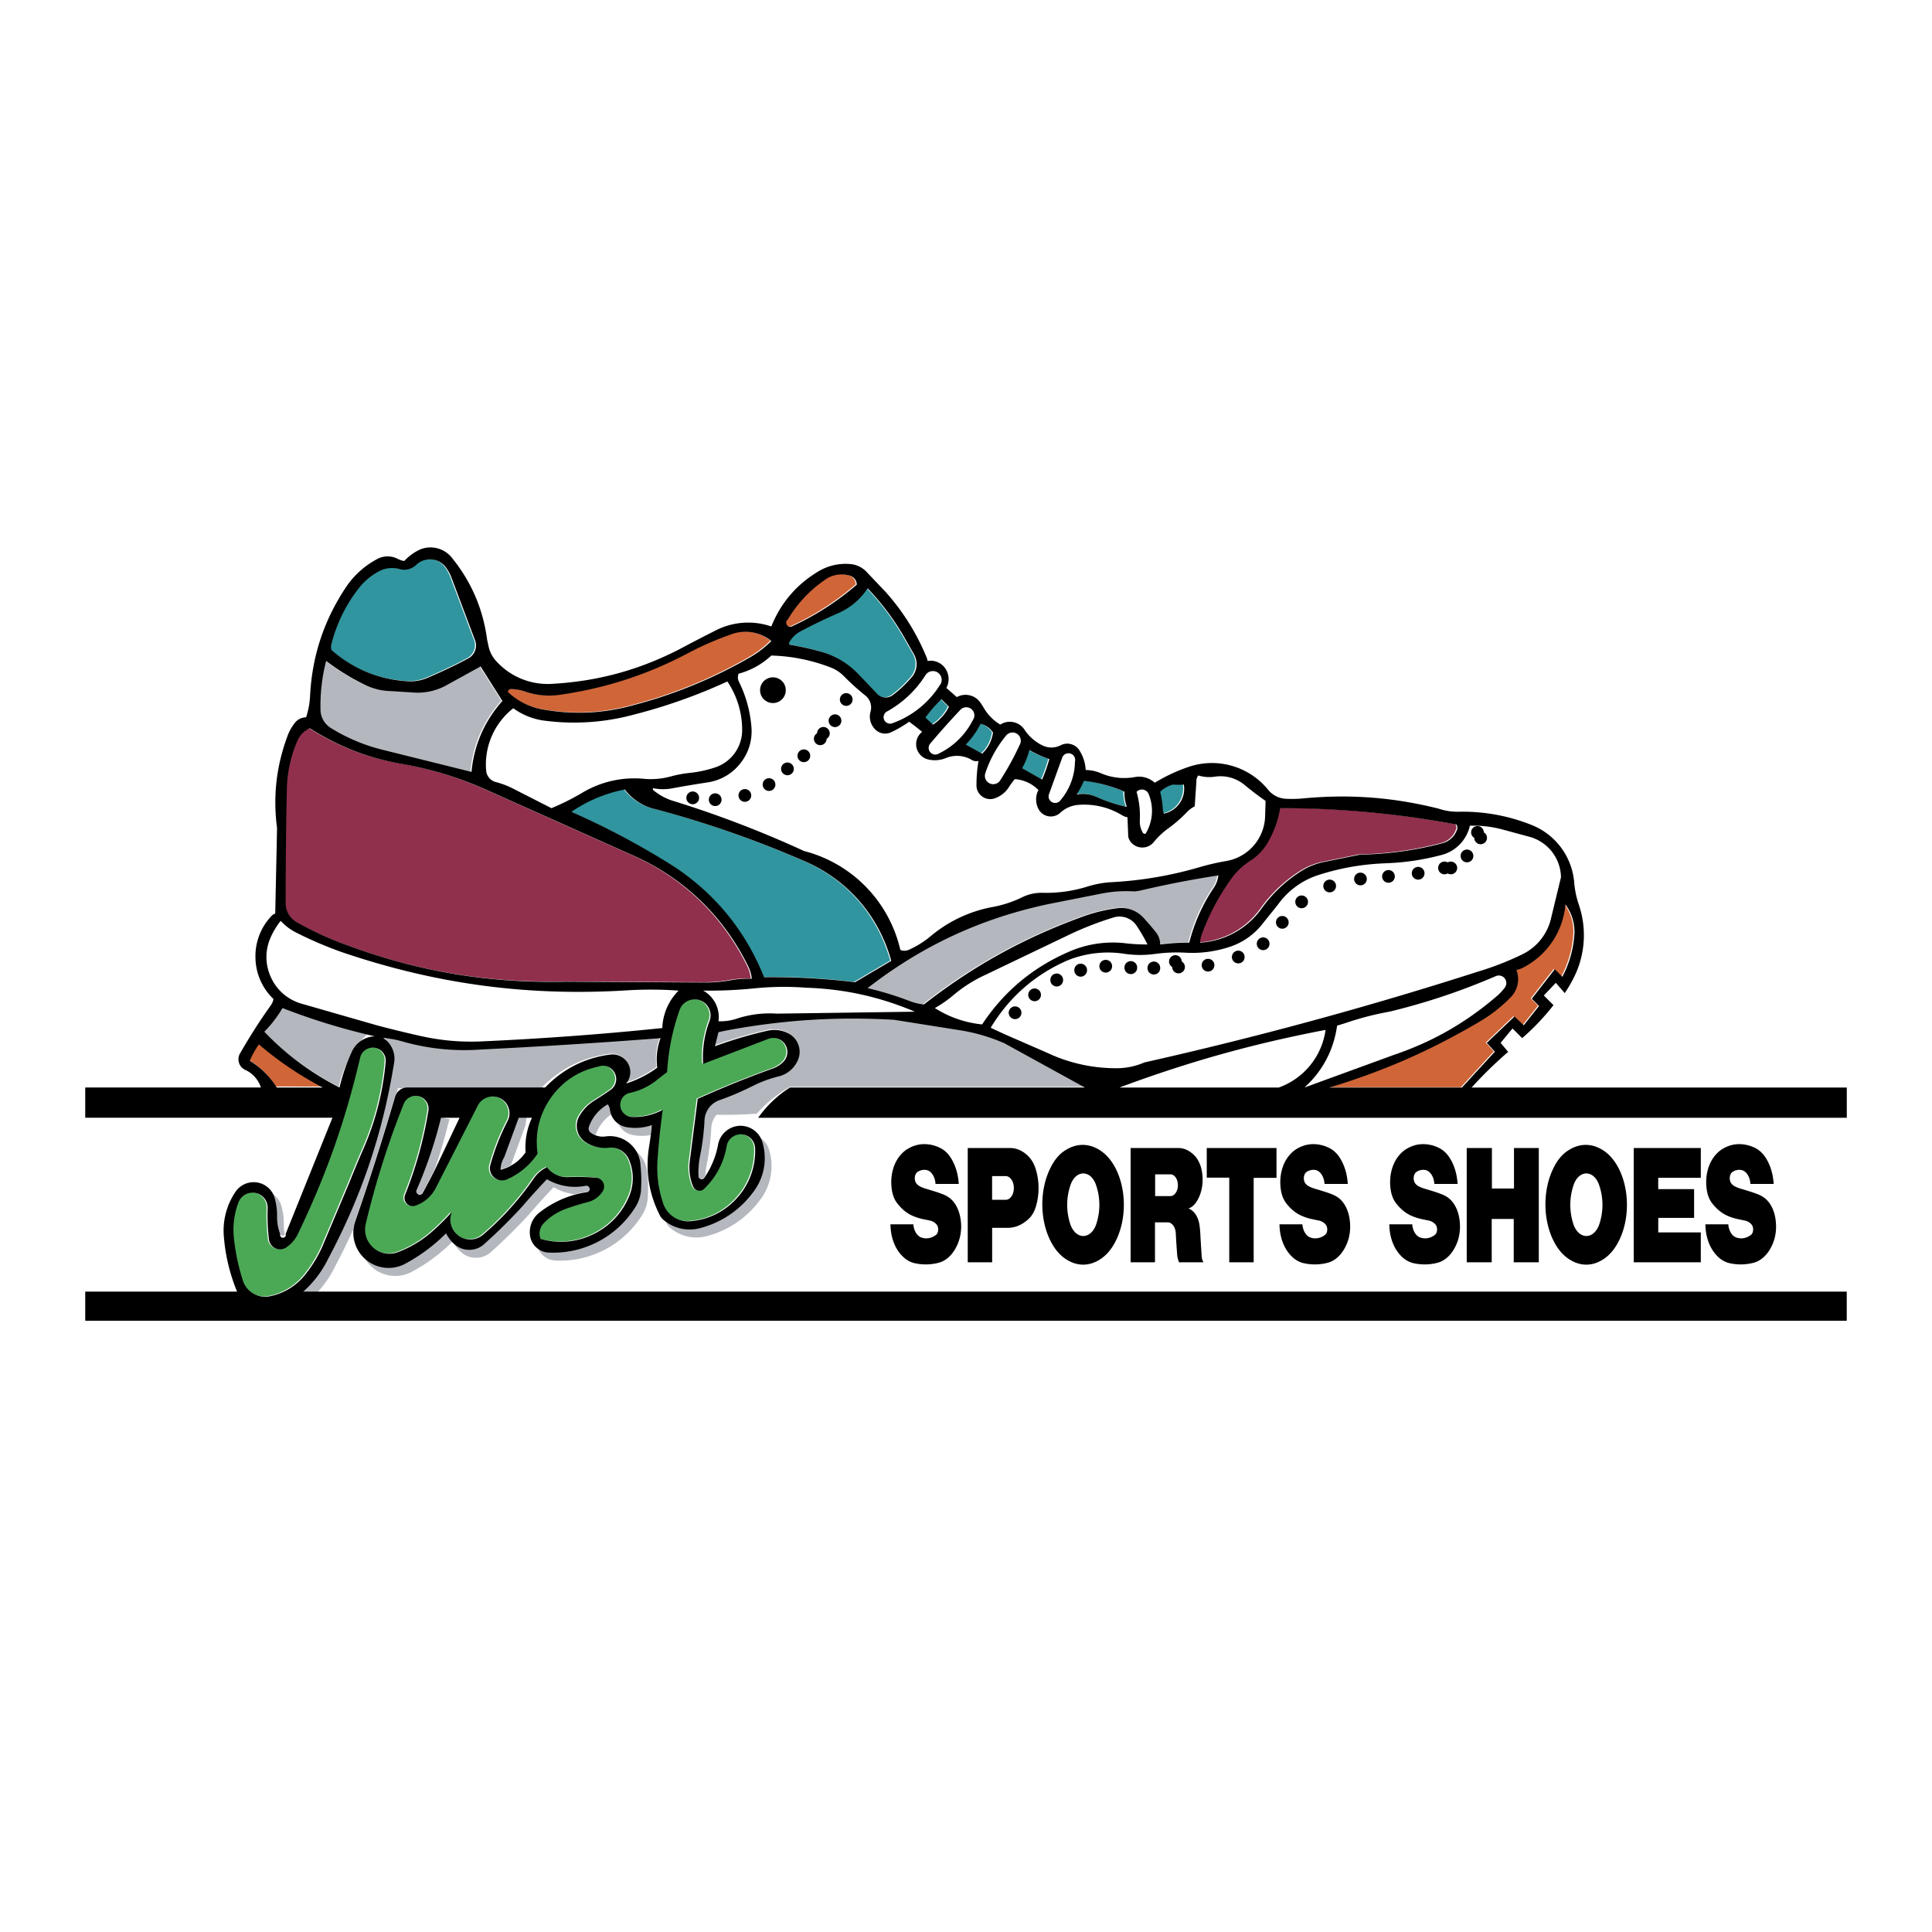 <svg xmlns="http://www.w3.org/2000/svg" width="2500" height="2500" viewBox="0 0 192.756 192.756"><g fill-rule="evenodd" clip-rule="evenodd"><path fill="#fff" d="M0 0h192.756v192.756H0V0z"/><path d="M35.822 105.518c-1.459 6.242-3.414 11.773-6.199 17.547a3.298 3.298 0 0 1-1.188 1.375 1.1 1.1 0 0 1-1.081.064 1.103 1.103 0 0 1-.624-.885 19.856 19.856 0 0 1-.131-3.084 1.467 1.467 0 0 0-.314-.99c-.224-.289-.524-.477-.881-.551s-.708-.023-1.028.15a1.48 1.48 0 0 0-.685.781 7.705 7.705 0 0 0-.467 3.484 20.81 20.81 0 0 0 .906 4.326c.179.551.532.992 1.03 1.287a2.296 2.296 0 0 0 1.622.283 6.008 6.008 0 0 0 3.631-2.246 13.157 13.157 0 0 0 1.63-2.684l2.719-6.449c.435-1.092.846-2.078 1.314-3.156a27.735 27.735 0 0 0 2.295-8.836 1.266 1.266 0 0 0-.251-.928 1.27 1.27 0 0 0-.823-.498 1.271 1.271 0 0 0-.939.209 1.278 1.278 0 0 0-.536.801zm23.764.869c-1.96.408-3.601 1.492-4.747 3.135s-1.597 3.557-1.304 5.537a6.971 6.971 0 0 1-3.019 2.557 1.21 1.21 0 0 1-1.687-1.451 22.598 22.598 0 0 1 1.694-4.326 1.64 1.64 0 0 0 .128-1.293 1.65 1.65 0 0 0-.837-.996 1.642 1.642 0 0 0-1.297-.094 1.643 1.643 0 0 0-.973.863l-4.206 8.242a3.6 3.6 0 0 1-1.986 1.695.815.815 0 0 1-.863-.189.814.814 0 0 1-.188-.863 39.477 39.477 0 0 0 2.336-8.418 1.263 1.263 0 0 0-.186-.891 1.26 1.26 0 0 0-.73-.545 1.26 1.26 0 0 0-.907.076 1.259 1.259 0 0 0-.629.658 85.49 85.49 0 0 0-3.797 11.984c-.215.889.082 1.809.776 2.404s1.65.748 2.495.4a10.96 10.96 0 0 0 3.395-2.068 23.992 23.992 0 0 0 1.921-1.906 1.995 1.995 0 0 0 .656 2.352 1.991 1.991 0 0 0 2.439-.072 28.82 28.82 0 0 0 5.078-5.629c.34-.496.771-.865 1.313-1.127a2.508 2.508 0 0 0 2.099.988 25.212 25.212 0 0 1 2.776.053c.315.02.591.199.735.48s.129.611-.04.879a2.457 2.457 0 0 1-1.462 1.07 24.56 24.56 0 0 0-2.202.68 5.786 5.786 0 0 0-2.193 1.408 1.498 1.498 0 0 0-.35 1.59 7.25 7.25 0 0 0 5.208-.436 7.245 7.245 0 0 0 3.617-3.771 4.691 4.691 0 0 0 .002-3.695 1.954 1.954 0 0 0-2.039-1.188 3.463 3.463 0 0 1-2.297-.562 1.92 1.92 0 0 1-.821-1.176c-.116-.49-.045-.98.206-1.418a4.288 4.288 0 0 1 1.478-1.535c.56-.352 1.062-.682 1.605-1.057.275-.186.463-.449.546-.77s.048-.643-.103-.938-.391-.512-.7-.633a1.297 1.297 0 0 0-.94-.004zm6.869.545c-.312.234-.593.451-.9.693a6.49 6.49 0 0 1-2.807 1.379c-.293.061-.54.217-.721.455-.182.238-.265.518-.245.816s.141.564.353.775c.212.213.478.334.776.354a5.9 5.9 0 0 0 3.107-.709 70.988 70.988 0 0 0-.521 4.998c-.1 1.527.085 2.934.577 4.383a2.625 2.625 0 0 0 2.743 1.73 6.939 6.939 0 0 0 4.662-2.371 6.937 6.937 0 0 0 1.753-4.926 1.405 1.405 0 0 0-.41-.939 1.404 1.404 0 0 0-.931-.424 1.414 1.414 0 0 0-.977.307 1.404 1.404 0 0 0-.522.881 7.628 7.628 0 0 1-2.244 4.244.663.663 0 0 1-.588.184.663.663 0 0 1-.489-.375 4.237 4.237 0 0 1-.29-.893 5.154 5.154 0 0 1-.06-1.721l.786-6.17a101.415 101.415 0 0 1 7.456-3.012 2.724 2.724 0 0 0 1.101-.697 1.406 1.406 0 0 0 .167-1.725 1.409 1.409 0 0 0-1.639-.566l-6.541 2.51a10.177 10.177 0 0 1 .642-4.305 1.562 1.562 0 0 0-.054-1.211 1.565 1.565 0 0 0-.894-.822 1.565 1.565 0 0 0-1.212.049 1.563 1.563 0 0 0-.826.889 22.179 22.179 0 0 0-1.252 6.219z" fill="#4ba956"/><path d="M127.615 80.602a10.175 10.175 0 0 1-1.139 3.261 5.433 5.433 0 0 1-1.873 2.009 6.75 6.75 0 0 0-1.873 1.786 23.248 23.248 0 0 0-2.93 5.513c-.104.28-.154.55-.164.848a8.11 8.11 0 0 0 6.1-3.366 14.259 14.259 0 0 1 4.043-3.811 6.77 6.77 0 0 1 2.283-.888l3.529-.719a34.145 34.145 0 0 0 8.186-1.129 2.115 2.115 0 0 0 1.492-1.374.54.54 0 0 0-.068-.498c-5.978-1.109-11.506-1.621-17.586-1.632zm-96.814-7.977a2.411 2.411 0 0 0-1.238 1.262 12.67 12.67 0 0 0-1.047 4.776 515.118 515.118 0 0 0-.12 11.393 2.14 2.14 0 0 0 1.109 1.92 32.25 32.25 0 0 0 4.922 2.262c7.202 2.67 14.226 3.848 21.905 3.676l14.104.082c.788-.01 1.505-.076 2.281-.213a10.362 10.362 0 0 1 2.189-.166 3.744 3.744 0 0 0-.354-1.227c-2.543-5.156-6.607-9-11.896-11.252l-14.092-6.304a34.925 34.925 0 0 0-8.561-2.641c-3.365-.588-6.322-1.735-9.202-3.568z" fill="#90304c"/><path d="M28.413 123.182a.28.28 0 0 1-.267.088.28.28 0 0 1-.211-.186 4.758 4.758 0 0 1-.312-1.732 6.38 6.38 0 0 0-.206-1.744 2.334 2.334 0 0 0-.151-.445c.437.318.726.758.845 1.285a6.45 6.45 0 0 1 .206 1.744c0 .341.03.654.096.99zm16.703.724a17.248 17.248 0 0 1-4.097 3.02 3.441 3.441 0 0 1-2.565.232 3.452 3.452 0 0 1-2.035-1.578 3.514 3.514 0 0 0 3.907.506 17.222 17.222 0 0 0 4.154-3.074c.172.338.374.621.636.894zm-.264-12.238l-.18.613a44.194 44.194 0 0 1-1.317 4.404l-.051.107a83.29 83.29 0 0 1-1.15 2.172c-.04.08-.106.137-.19.166s-.171.025-.251-.012-.141-.102-.173-.184-.032-.17.001-.252a44.053 44.053 0 0 0 2.438-7.211l.873.197zm7.676-.195l-.104.809-1.44 3.949a4.302 4.302 0 0 1-1.065.436c.013-.461.135-.877.373-1.271l1.438-3.953.798.03zm4.802 7.683a5.436 5.436 0 0 1-2.093-.709 69.564 69.564 0 0 0-2.418 2.674 52.835 52.835 0 0 1-3.798 3.76 2.189 2.189 0 0 1-1.464.609 2.182 2.182 0 0 1-1.499-.516 3.498 3.498 0 0 1-.757-.895 2.183 2.183 0 0 0 1.563.571 2.194 2.194 0 0 0 1.463-.609 52.425 52.425 0 0 0 3.798-3.76 71.201 71.201 0 0 1 2.418-2.672 5.518 5.518 0 0 0 3.871.654.322.322 0 0 1 .384.268.32.32 0 0 1-.287.371 10.74 10.74 0 0 0-1.181.254zm3.632-7.957a4.12 4.12 0 0 0-1.526 2.002.086.086 0 0 1-.013.029 1.972 1.972 0 0 1-.523-.291.505.505 0 0 1-.158-.576 4.14 4.14 0 0 1 1.873-2.225c.119.168.188.346.215.551.024.18.066.34.132.51zm3.934 2.053a4.992 4.992 0 0 1-1.672.006 1.986 1.986 0 0 1-1.543-1.174c.26.182.536.289.849.336a4.996 4.996 0 0 0 2.479-.213c-.031.361-.067.688-.113 1.045zm-1.397 1.627a3.022 3.022 0 0 1 1.084 2.244c.078.75.096 1.439.056 2.193a3.683 3.683 0 0 1-.582 1.928 9.668 9.668 0 0 1-8.634 4.525 1.969 1.969 0 0 1-1.721-1.184c.311.213.65.326 1.026.344a9.674 9.674 0 0 0 8.635-4.523 3.703 3.703 0 0 0 .582-1.928c.04-.756.022-1.443-.056-2.195a2.994 2.994 0 0 0-.39-1.404zm12.42-1.313c.441.33.733.775.858 1.311a5.535 5.535 0 0 1-.947 4.842 9.546 9.546 0 0 1-5.329 3.615 4.03 4.03 0 0 1-3.673-.863 1.306 1.306 0 0 1-.309-.396 5.278 5.278 0 0 1-.111-.227 4.016 4.016 0 0 0 3.399.646 9.553 9.553 0 0 0 5.329-3.613 5.54 5.54 0 0 0 .946-4.842 2.225 2.225 0 0 0-.163-.473zM28.105 100.5a70.53 70.53 0 0 0 8.528 2.701 6.87 6.87 0 0 0-.897.994 11.365 11.365 0 0 0-1.944 4.232 27.556 27.556 0 0 1-7.5-5.57 12.018 12.018 0 0 0 1.813-2.357zm11.582 8.074l-.073.373a1.234 1.234 0 0 0-.213.408 259.031 259.031 0 0 1-3.966 12.412c-.105.297-.167.58-.193.895a60.956 60.956 0 0 1-1.833 3.738 10.587 10.587 0 0 1-2.477 3.258l-.693-.838a10.607 10.607 0 0 0 2.477-3.26c3.183-5.979 5.222-11.877 6.412-18.545a7.975 7.975 0 0 0-.687-3.434 6.01 6.01 0 0 1 1.576.234 22.537 22.537 0 0 0 7.852.822 656.825 656.825 0 0 0 17.957-1.135 6.116 6.116 0 0 0-.327 2.945 10.96 10.96 0 0 1-3.107 1.582 1.764 1.764 0 0 0-1.58-2.89c-2.654.34-4.966 1.502-6.821 3.43l-14.304.005zm31.808 2.645c-.322.379-.5.822-.53 1.318a24.084 24.084 0 0 1-.449 3.609c-.074.387-.12.744-.146 1.137a5.256 5.256 0 0 1-.116.174.319.319 0 0 1-.586-.156 8.444 8.444 0 0 1 .154-1.994c.245-1.227.386-2.359.449-3.609.012-.18.04-.342.089-.516h-.011a2.086 2.086 0 0 1 1.304-1.473 28.85 28.85 0 0 0 3.383-1.441c.842-.42 1.649-.719 2.562-.949a2.794 2.794 0 0 0 1.938-1.646c.21-.496.221-1.027.032-1.531a2.043 2.043 0 0 0-1.03-1.137 3.064 3.064 0 0 0-2.104-.23 42.9 42.9 0 0 0-5.178 1.533l.347-1.402c.51-.113.976-.207 1.49-.297 5.444-.955 10.498-1.252 16.017-.939l6.396 1.014a18.08 18.08 0 0 1 4.623 1.33l8.027 4.416-29.349.002a13.554 13.554 0 0 0-3.312 2.682 45.246 45.246 0 0 1-4 .105zm49.956-23.909c-2.701.416-5.141.89-7.801 1.514l-.539.084a12.683 12.683 0 0 0-3.34.218l-5.213 1.032c-6.768 1.43-12.635 4.15-18.099 8.393 1.46.346 2.768.748 4.169 1.281.48.184.939.295 1.451.35 4.906-3.828 9.924-6.606 15.772-8.734a15.904 15.904 0 0 1 3.547-.867 2.98 2.98 0 0 1 2.564.935c.441.479.828.927 1.234 1.435.297.359.449.784.451 1.249.992-.125 1.9-.182 2.9-.182a17.546 17.546 0 0 1 2.434-5.454c.263-.385.415-.793.47-1.254zM32.432 65.917a17.973 17.973 0 0 0-.561 4.833 2.177 2.177 0 0 0 1.027 1.849 17.853 17.853 0 0 0 5.166 2.17l8.872 2.208c.256-2.684 1.291-5.056 3.082-7.071l-2.175-3.444-3.413 1.878a5.898 5.898 0 0 1-3.254.725l-2.429-.151a5.94 5.94 0 0 1-2.422-.607 23.771 23.771 0 0 1-3.893-2.39z" fill="#b4b8be"/><path d="M25.766 104.104a34.033 34.033 0 0 0 6.365 4.299l-4.594-.008a8.149 8.149 0 0 0-2.696-2.637 8.354 8.354 0 0 1 .925-1.654zm47.228-40.898a31.29 31.29 0 0 0-4.36 1.881c-4.127 2.187-8.229 3.526-12.851 4.198a7.474 7.474 0 0 1-3.517-.32 4.666 4.666 0 0 0-1.35-.253.334.334 0 0 0-.355.287 6.738 6.738 0 0 0 3.49 1.75c3.118.55 6.074.405 9.124-.447a47.177 47.177 0 0 0 11.48-4.713 10.263 10.263 0 0 0 2.194-1.666 4.093 4.093 0 0 0-3.855-.717zm9.296-5.448a12.561 12.561 0 0 0-3.788 4.008.396.396 0 0 0-.16.248.397.397 0 0 0 .051.291c.054.089.135.15.234.179s.201.019.294-.028a27.408 27.408 0 0 0 6.45-4.153.919.919 0 0 0-.621-.876 2.792 2.792 0 0 0-2.46.331zm73.788 32.452a7.82 7.82 0 0 1-4.32 6.345 1.851 1.851 0 0 1-.574.183 2.566 2.566 0 0 1-.547 2.709 14.928 14.928 0 0 1-3.322 2.568c-4.795 2.811-9.461 4.848-14.781 6.457h13.219l3.289-3.58-.807-.873 2.758-2.631.93.869 1.523-1.924-.723-.721 2.293-2.943.754.754a10.433 10.433 0 0 0 1.186-4.033 4.52 4.52 0 0 0-.878-3.18z" fill="#d06537"/><path d="M62.234 78.738a14.111 14.111 0 0 0-5.326 2.227 77.167 77.167 0 0 1 10.284 5.49c4.116 2.746 7.094 6.415 8.934 11.008a68.47 68.47 0 0 1 9.075.502l3.616-2.134c-1.275-4.605-4.485-8.229-8.903-10.049a104.419 104.419 0 0 0-14.655-5.092 5.219 5.219 0 0 1-3.025-1.952zm24.225-20.073a6.703 6.703 0 0 1-2.992 2.507 51.816 51.816 0 0 0-3.693 1.784 2.763 2.763 0 0 0-1.127 1.087.218.218 0 0 0 .017.243c1.071.182 2.036.398 3.082.69a8.122 8.122 0 0 1 3.794 2.257l1.805 1.89c.2.244.472.392.786.426.313.034.611-.05.859-.245a11.294 11.294 0 0 0 1.912-1.828 1.985 1.985 0 0 0 .181-2.234l-1.065-1.863a25.075 25.075 0 0 0-3.559-4.714zm30.459 19.58c-.49.131-.906.369-1.27.726.141.557.221 1.075.256 1.647.014.186.047.353.107.528a2.498 2.498 0 0 0 1.58-1.049 2.495 2.495 0 0 0 .414-1.852 5.484 5.484 0 0 1-1.087 0zm-8.885-.363c-.203.484-.43.908-.717 1.348a3.35 3.35 0 0 1 1.975.252c1.004.442 1.957.754 3.027.991a4.223 4.223 0 0 1-.24-1.519 13.45 13.45 0 0 0-4.045-1.072zm-5.437-3.082a7.168 7.168 0 0 1-.727 1.813l1.998 1.132c.293-.684.52-1.323.723-2.039a11.299 11.299 0 0 1-1.994-.906zm-4.869-2.613a8.307 8.307 0 0 1-1.477 2.069l1.631.906a3.542 3.542 0 0 0 1.088-2.112 2.032 2.032 0 0 0-1.242-.863zm-3.909-2.458a14.44 14.44 0 0 0-1.593 1.83l.757.705a4.669 4.669 0 0 0 1.597-1.79l-.761-.745zM44.331 56.512a1.955 1.955 0 0 0-1.411-.729 1.952 1.952 0 0 0-1.493.538 1.747 1.747 0 0 1-1.68.429 2.714 2.714 0 0 0-2.081.242 6.277 6.277 0 0 0-2.072 1.792 14.983 14.983 0 0 0-2.642 5.483.984.984 0 0 0 .023.561c2.15 1.874 4.688 2.921 7.533 3.108a4.32 4.32 0 0 0 2.054-.347 50.5 50.5 0 0 0 4.003-1.902c.321-.16.56-.414.701-.744.141-.33.159-.678.053-1.021l-2.349-6.24a4.077 4.077 0 0 0-.639-1.17z" fill="#30959e"/><path d="M44.435 56.543a1.955 1.955 0 0 0-1.41-.729 1.958 1.958 0 0 0-1.494.538 1.746 1.746 0 0 1-1.68.429 2.713 2.713 0 0 0-2.082.242 6.285 6.285 0 0 0-2.071 1.792 14.956 14.956 0 0 0-2.642 5.484.984.984 0 0 0 .024.561c2.149 1.874 4.688 2.921 7.533 3.107a4.31 4.31 0 0 0 2.054-.347 50.667 50.667 0 0 0 4.003-1.902c.321-.16.56-.415.701-.744.141-.33.159-.678.053-1.021l-2.349-6.239a4.12 4.12 0 0 0-.64-1.171zm37.959 1.247a12.55 12.55 0 0 0-3.788 4.008.4.4 0 0 0-.16.248.396.396 0 0 0 .051.291.402.402 0 0 0 .528.151 27.397 27.397 0 0 0 6.451-4.154.919.919 0 0 0-.621-.876 2.791 2.791 0 0 0-2.461.332zm4.169.905a6.71 6.71 0 0 1-2.992 2.507 52.25 52.25 0 0 0-3.693 1.784 2.775 2.775 0 0 0-1.127 1.087.218.218 0 0 0 .017.243c1.071.182 2.036.397 3.082.689a8.132 8.132 0 0 1 3.794 2.258l1.805 1.891c.2.243.473.391.786.426.313.034.611-.05.859-.245a11.331 11.331 0 0 0 1.913-1.827 1.985 1.985 0 0 0 .18-2.234l-1.065-1.864a25.082 25.082 0 0 0-3.559-4.715zm-13.465 4.542a31.226 31.226 0 0 0-4.359 1.881c-4.127 2.187-8.229 3.526-12.851 4.198a7.473 7.473 0 0 1-3.517-.32 4.665 4.665 0 0 0-1.35-.252.336.336 0 0 0-.356.287 6.735 6.735 0 0 0 3.49 1.75c3.119.55 6.074.406 9.124-.447a47.16 47.16 0 0 0 11.481-4.713 10.232 10.232 0 0 0 2.193-1.666 4.088 4.088 0 0 0-3.855-.718zm2.735 5.624c0-.461.241-.879.641-1.11a1.272 1.272 0 0 1 1.282 0c.4.231.641.649.641 1.11 0 .462-.241.879-.641 1.11-.399.23-.882.23-1.282 0a1.272 1.272 0 0 1-.641-1.11zm1.122-3.457a7.676 7.676 0 0 1-3.263 1.812.944.944 0 0 0 .021.777 12.386 12.386 0 0 1 1.248 4.428c.136 1.354-.236 2.637-1.074 3.709s-1.994 1.743-3.34 1.938a113.74 113.74 0 0 0-3.519.591 4.88 4.88 0 0 1-1.858-.021.143.143 0 0 0 .022.205 5.667 5.667 0 0 0 2.065 1.091 107.159 107.159 0 0 1 12.969 4.974 13.244 13.244 0 0 1 9.601 9.866c.282.118.585.111.861-.019a9.312 9.312 0 0 0 2.144-1.336 13.398 13.398 0 0 1 6.236-2.935 11.45 11.45 0 0 0 2.906-.959 4.344 4.344 0 0 1 2.035-.449 13.8 13.8 0 0 0 4.512-.632 9.968 9.968 0 0 1 2.385-.43 38.303 38.303 0 0 0 8.82-1.509 23.914 23.914 0 0 1 2.631-.603 4.67 4.67 0 0 0 3.861-4.364l.049-1.632a30.652 30.652 0 0 1-2.064-1.565 3.75 3.75 0 0 0-3.006-.85 3.704 3.704 0 0 1-1.637-.123.814.814 0 0 0-.195.599l-.168 2.483a2.747 2.747 0 0 0-.76.559 13.906 13.906 0 0 1-1.879 1.641 7.567 7.567 0 0 0-1.428 1.341 1.46 1.46 0 0 1-1.311.558 1.461 1.461 0 0 1-1.17-.814.879.879 0 0 1-.09-.439l-.07-1.757a1.433 1.433 0 0 1-.531-.196 7.255 7.255 0 0 0-4.354-1.041 2.98 2.98 0 0 0-1.822.79 1.377 1.377 0 0 1-1.201.342 1.375 1.375 0 0 1-.99-.757 2.034 2.034 0 0 1 .014-1.857 3.677 3.677 0 0 0-2.357-1.088 7.017 7.017 0 0 0-.586.795 2.724 2.724 0 0 1-1.43 1.126 1.352 1.352 0 0 1-1.238-.185 1.35 1.35 0 0 1-.57-1.114c0-.841.062-1.606.199-2.436a.855.855 0 0 1-.667-.099 2.898 2.898 0 0 0-2.59-.186 2.887 2.887 0 0 1-1.749.14 1.56 1.56 0 0 1-1.175-1.185 1.56 1.56 0 0 1 .56-1.571 34.22 34.22 0 0 0-1.293-1.01c-.603.424-1.186.761-1.854 1.072a1.387 1.387 0 0 1-1.473-.247 1.79 1.79 0 0 1-.528-1.829c.17-.6-.041-1.242-.535-1.624a23.61 23.61 0 0 1-2.108-1.904 3.76 3.76 0 0 0-1.404-.908 17.71 17.71 0 0 0-5.852-1.163zm-44.418.543a17.937 17.937 0 0 0-.561 4.833 2.177 2.177 0 0 0 1.027 1.849A17.85 17.85 0 0 0 38.17 74.8l8.871 2.208c.257-2.684 1.291-5.056 3.082-7.071l-2.176-3.445-3.413 1.879a5.898 5.898 0 0 1-3.254.725l-2.429-.152a5.948 5.948 0 0 1-2.423-.607 23.617 23.617 0 0 1-3.891-2.39zm59.818 1.382a10.566 10.566 0 0 1-3.865 3.659.632.632 0 0 0-.3.36.639.639 0 0 0 .022.467c.067.151.181.264.332.33s.312.072.468.019a9.264 9.264 0 0 0 4.727-3.764.861.861 0 0 0 .206-.659c-.024-.243-.142-.454-.335-.604s-.427-.21-.668-.173-.447.165-.587.365zm-19.784.662a54.695 54.695 0 0 1-9.439 3.334 22.736 22.736 0 0 1-8.709.588 6.705 6.705 0 0 1-3.212-1.252 7.128 7.128 0 0 0-2.709 6.204c.039.561.441 1.037.989 1.166.56.149 1.057.333 1.578.587l3.949 2.014a24.132 24.132 0 0 0 3.044-1.52 10.091 10.091 0 0 1 6.188-1.409c.919.08 1.77.005 2.661-.234a12.021 12.021 0 0 1 1.957-.362c.89-.098 1.688-.275 2.537-.561a3.918 3.918 0 0 0 2.641-3.731 8.675 8.675 0 0 0-1.475-4.824zm21.351 1.769a14.458 14.458 0 0 0-1.594 1.83l.758.706a4.677 4.677 0 0 0 1.597-1.79l-.761-.746zm1.932 1.019a81.054 81.054 0 0 0-3.04 3.405c-.107.124-.163.274-.162.438s.058.313.167.436a.65.65 0 0 0 .412.219.654.654 0 0 0 .455-.107 7.395 7.395 0 0 0 3.37-3.32.806.806 0 0 0-.661-1.285.805.805 0 0 0-.541.214zm-64.949 1.877c-.565.257-.991.69-1.237 1.261a12.67 12.67 0 0 0-1.048 4.776c-.083 3.916-.12 7.476-.12 11.393a2.14 2.14 0 0 0 1.109 1.92 32.25 32.25 0 0 0 4.922 2.262c7.202 2.67 14.226 3.848 21.904 3.674l14.104.084a13.75 13.75 0 0 0 2.282-.213 10.227 10.227 0 0 1 2.188-.166 3.73 3.73 0 0 0-.354-1.227c-2.543-5.157-6.606-9-11.896-11.252l-14.093-6.304a34.976 34.976 0 0 0-8.56-2.642c-3.363-.586-6.32-1.732-9.201-3.566zm66.925-.438a8.303 8.303 0 0 1-1.476 2.069l1.632.907a3.55 3.55 0 0 0 1.086-2.113 2.024 2.024 0 0 0-1.242-.863zm2.518 1.208a11.545 11.545 0 0 0-2.035 3.694c-.072.198-.07.404.01.6s.221.346.412.437a.81.81 0 0 0 .598.045.816.816 0 0 0 .473-.371 27.894 27.894 0 0 0 1.924-3.508.806.806 0 0 0 .092-.607.81.81 0 0 0-.352-.502.815.815 0 0 0-.604-.119.82.82 0 0 0-.518.331zm2.351 1.405a7.207 7.207 0 0 1-.725 1.813l1.996 1.133c.293-.685.52-1.323.723-2.039a11.409 11.409 0 0 1-1.994-.907zm4.549 1.15c.043-.17.02-.34-.066-.492s-.223-.259-.389-.309a.658.658 0 0 0-.496.046.648.648 0 0 0-.324.375l-1.312 3.625a.655.655 0 0 0 1.139.621 6.057 6.057 0 0 0 1.448-3.866zm.891 1.932a8.378 8.378 0 0 1-.719 1.348 3.36 3.36 0 0 1 1.977.252c1.004.442 1.955.754 3.027.991a4.221 4.221 0 0 1-.242-1.519 13.439 13.439 0 0 0-4.043-1.072zm8.882.363c-.49.131-.906.369-1.27.725.141.557.221 1.075.256 1.648.014.185.047.352.107.527a2.502 2.502 0 0 0 1.582-1.049 2.493 2.493 0 0 0 .412-1.852 5.409 5.409 0 0 1-1.087.001zm-54.683.493a14.111 14.111 0 0 0-5.326 2.227 77.01 77.01 0 0 1 10.285 5.49c4.116 2.746 7.094 6.415 8.933 11.008a68.47 68.47 0 0 1 9.075.502l3.616-2.134c-1.274-4.605-4.485-8.229-8.903-10.049a104.419 104.419 0 0 0-14.655-5.092 5.227 5.227 0 0 1-3.025-1.952zm51.058.232c.268.951.371 1.856.324 2.843-.021.439.074.847.295 1.229.027.049.07.084.125.103s.109.017.162-.004a4.395 4.395 0 0 0 .293-3.965.723.723 0 0 0-.545-.423.721.721 0 0 0-.654.217zm14.323 1.631a10.119 10.119 0 0 1-1.139 3.261 5.417 5.417 0 0 1-1.873 2.009 6.778 6.778 0 0 0-1.873 1.786 23.26 23.26 0 0 0-2.928 5.513c-.104.28-.156.55-.164.848a8.107 8.107 0 0 0 6.098-3.366 14.259 14.259 0 0 1 4.043-3.811 6.765 6.765 0 0 1 2.285-.888l3.527-.718a34.181 34.181 0 0 0 8.186-1.129 2.114 2.114 0 0 0 1.492-1.375.54.54 0 0 0-.068-.498 94.76 94.76 0 0 0-17.586-1.632zm-21.244 15.199c-3.248 1.427-5.799 3.667-7.633 6.707.584.279 1.117.525 1.707.787l3.953 1.723a15.972 15.972 0 0 0 6.83 1.527 6.866 6.866 0 0 0 2.84-.574 385.586 385.586 0 0 0 33.293-9.064 29.24 29.24 0 0 0 4.373-1.702 5.314 5.314 0 0 0 2.922-3.665l.979-4.047a4.263 4.263 0 0 0-3.086-4.02l-2.67-.723a11.347 11.347 0 0 0-3.33-.401 3.903 3.903 0 0 1-2.818 2.919c-1.885.498-3.65.76-5.6.832-2.328.09-4.434.456-6.654 1.157a7.97 7.97 0 0 0-4.08 2.966l-1.582 1.968a6.823 6.823 0 0 1-3.273 2.26 11.864 11.864 0 0 1-4.355.571 15.996 15.996 0 0 0-3.031.119 10.763 10.763 0 0 1-3.145-.02 10.73 10.73 0 0 0-5.64.68zm15.08-8.49a99.79 99.79 0 0 0-7.801 1.514l-.539.084a12.688 12.688 0 0 0-3.34.218l-5.213 1.031c-6.768 1.43-12.635 4.15-18.099 8.393 1.46.346 2.767.746 4.169 1.281.481.184.939.293 1.451.35 4.906-3.828 9.923-6.606 15.771-8.735a15.874 15.874 0 0 1 3.547-.866c.967-.117 1.9.223 2.566.934.439.479.826.927 1.232 1.435.297.359.449.784.451 1.249a22.522 22.522 0 0 1 2.902-.181 17.454 17.454 0 0 1 2.434-5.454c.262-.384.414-.792.469-1.253zm34.627 2.901a7.818 7.818 0 0 1-4.32 6.344 1.807 1.807 0 0 1-.574.182 2.568 2.568 0 0 1-.545 2.709 14.934 14.934 0 0 1-3.324 2.57c-4.795 2.811-9.461 4.848-14.781 6.455h13.221l3.287-3.578-.807-.873 2.76-2.631.928.869 1.523-1.924-.721-.721 2.293-2.943.752.754a10.398 10.398 0 0 0 1.186-4.033 4.522 4.522 0 0 0-.878-3.18zm-45.118 1.304a32.195 32.195 0 0 0-4.225 1.632l-8.492 4.067a13.943 13.943 0 0 0-3.211 2.029c-.599.504-1.185.912-1.864 1.301a10.705 10.705 0 0 0 4.714 1.631c2.154-3.25 4.99-5.638 8.561-7.205a10.91 10.91 0 0 1 5.752-.89c.748.086 1.434.122 2.186.117a16.162 16.162 0 0 0-1.08-1.86 2.04 2.04 0 0 0-2.341-.822zm-83.06.328a7.578 7.578 0 0 0-.99 1.627c-.584 1.302-.575 2.731.026 4.026s1.688 2.223 3.06 2.615l7.455 2.141c1.524.406 2.918.746 4.458 1.09 1.961.432 3.795.602 5.803.537a309.687 309.687 0 0 0 18.261-1.34 5.572 5.572 0 0 1 1.626-3.736 39.037 39.037 0 0 0-4.921-.041c-9.965.643-19.157-.57-28.613-3.777a38.52 38.52 0 0 1-4.62-1.973 5.341 5.341 0 0 1-1.545-1.169zm121.195 5.53a65.017 65.017 0 0 1-10.543 3.523 29.595 29.595 0 0 0-4.17 1.062c-.369.123-.709.229-1.082.338-.338 2.424-1.443 4.525-3.252 6.174l8.895-3.246c3.869-1.314 7.164-3.191 10.27-5.852.32-.273.586-.557.836-.895.195-.281.174-.664-.049-.922s-.598-.332-.905-.182zm-74.051 1.217c-1.71.164-3.273.232-4.992.213a3.004 3.004 0 0 1 1.526 3.055 5.09 5.09 0 0 0 1.784-.244 10.49 10.49 0 0 1 4.033-.514l13.779-.193c-3.546-1.5-7.029-2.268-10.878-2.395a29.16 29.16 0 0 0-5.252.078zm-8.59 8.342c-.312.234-.592.451-.899.691a6.477 6.477 0 0 1-2.807 1.381c-.294.061-.54.217-.722.455-.181.238-.265.518-.244.816s.141.564.353.775c.212.213.477.334.776.354a5.921 5.921 0 0 0 3.107-.709 70.864 70.864 0 0 0-.521 4.998c-.1 1.525.085 2.934.577 4.383a2.624 2.624 0 0 0 2.742 1.73 6.945 6.945 0 0 0 4.662-2.371 6.94 6.94 0 0 0 1.754-4.928c-.017-.359-.157-.682-.41-.938s-.572-.402-.932-.424a1.406 1.406 0 0 0-.977.307 1.402 1.402 0 0 0-.521.881 7.627 7.627 0 0 1-2.243 4.244.665.665 0 0 1-.589.184.663.663 0 0 1-.489-.375 4.237 4.237 0 0 1-.29-.893 5.127 5.127 0 0 1-.059-1.721l.785-6.17a102.325 102.325 0 0 1 7.456-3.014 2.73 2.73 0 0 0 1.102-.695 1.409 1.409 0 0 0 .167-1.725 1.41 1.41 0 0 0-1.639-.566l-6.541 2.51a10.146 10.146 0 0 1 .642-4.305 1.568 1.568 0 0 0-.055-1.213c-.181-.387-.491-.674-.893-.82s-.823-.131-1.212.049a1.558 1.558 0 0 0-.825.889 22.204 22.204 0 0 0-1.255 6.22zm-38.372-6.387a11.946 11.946 0 0 1-1.813 2.355 27.45 27.45 0 0 0 7.499 5.57 18.888 18.888 0 0 1 1.195-3.492 2.628 2.628 0 0 1 2.319-1.615 65.653 65.653 0 0 1-9.2-2.818zm104.066 2.176c-7.221 1.377-13.682 3.184-20.568 5.752l15.904-.002a7.14 7.14 0 0 0 4.664-5.75zm-106.423 1.449a8.377 8.377 0 0 0-.907 1.633 8.147 8.147 0 0 1 2.696 2.668h4.58a34.023 34.023 0 0 1-6.369-4.301zm10.097 1.348c-1.46 6.242-3.414 11.773-6.199 17.547a3.305 3.305 0 0 1-1.188 1.375c-.328.209-.73.232-1.081.064s-.583-.498-.625-.885a19.99 19.99 0 0 1-.13-3.084 1.472 1.472 0 0 0-.314-.99 1.471 1.471 0 0 0-.881-.551c-.357-.076-.708-.023-1.028.15s-.554.441-.685.781a7.714 7.714 0 0 0-.467 3.482c.157 1.516.442 2.879.906 4.328a2.28 2.28 0 0 0 1.03 1.285 2.29 2.29 0 0 0 1.623.285 6 6 0 0 0 3.63-2.248 13.133 13.133 0 0 0 1.63-2.682l2.719-6.449c.435-1.092.846-2.078 1.314-3.158a27.684 27.684 0 0 0 2.295-8.834 1.264 1.264 0 0 0-.252-.928c-.204-.271-.488-.443-.823-.498s-.659.018-.939.209c-.28.193-.465.469-.535.801zm23.764.869c-1.961.408-3.601 1.492-4.747 3.135s-1.596 3.557-1.303 5.537a6.987 6.987 0 0 1-3.02 2.557 1.205 1.205 0 0 1-1.32-.172 1.204 1.204 0 0 1-.366-1.279 22.598 22.598 0 0 1 1.694-4.326c.219-.402.264-.855.128-1.295a1.645 1.645 0 0 0-.838-.994 1.642 1.642 0 0 0-1.297-.094 1.646 1.646 0 0 0-.973.863l-4.205 8.242a3.604 3.604 0 0 1-1.986 1.695.82.82 0 0 1-1.052-1.052 39.483 39.483 0 0 0 2.336-8.418 1.26 1.26 0 0 0-.186-.891c-.172-.27-.423-.457-.73-.545s-.619-.062-.908.076a1.263 1.263 0 0 0-.629.658 85.486 85.486 0 0 0-3.796 11.984 2.407 2.407 0 0 0 .776 2.404 2.405 2.405 0 0 0 2.495.4 10.97 10.97 0 0 0 3.395-2.068 23.98 23.98 0 0 0 1.92-1.906 1.991 1.991 0 0 0 .656 2.35 1.988 1.988 0 0 0 2.439-.07 28.914 28.914 0 0 0 5.079-5.629c.34-.496.771-.867 1.313-1.127a2.508 2.508 0 0 0 2.099.988 25.188 25.188 0 0 1 2.775.051.885.885 0 0 1 .735.482.88.88 0 0 1-.04.879 2.463 2.463 0 0 1-1.461 1.07 24.56 24.56 0 0 0-2.202.68 5.786 5.786 0 0 0-2.193 1.408 1.496 1.496 0 0 0-.351 1.588 7.239 7.239 0 0 0 5.208-.434 7.25 7.25 0 0 0 3.618-3.771 4.696 4.696 0 0 0 .002-3.697 1.955 1.955 0 0 0-2.039-1.186 3.476 3.476 0 0 1-2.297-.564 1.913 1.913 0 0 1-.821-1.174c-.116-.49-.045-.98.206-1.418a4.288 4.288 0 0 1 1.478-1.535c.56-.352 1.062-.682 1.605-1.059.276-.184.464-.447.547-.768a1.294 1.294 0 0 0-.103-.938 1.307 1.307 0 0 0-.7-.633 1.295 1.295 0 0 0-.941-.004zm-6.616 5.102h-1.321l-1.439 3.92c-.237.395-.36.811-.373 1.271a4.32 4.32 0 0 0 2.498-1.744 6.984 6.984 0 0 1 .635-3.447zm-9.073 0a44.126 44.126 0 0 1-2.438 7.209.329.329 0 0 0-.001.252.332.332 0 0 0 .173.184.337.337 0 0 0 .442-.152c.406-.742.765-1.422 1.15-2.174l2.524-5.318h-1.85v-.001zm-2.446-56.517c.569-.339 1.202-.458 1.855-.346s1.211.434 1.635.943c1.977 2.424 3.15 5.146 3.558 8.246.049.21.091.401.135.612a3.15 3.15 0 0 0 .794 1.529 6.923 6.923 0 0 0 5.485 2.244c4.539-.247 8.625-1.345 12.676-3.407a173.9 173.9 0 0 1 3.713-1.926 7.113 7.113 0 0 1 5.548-.396c.944-2.35 2.53-4.204 4.706-5.5a5.277 5.277 0 0 1 3.098-.732 2.53 2.53 0 0 1 1.733.823l1.862 1.959a22.665 22.665 0 0 1 4.091 6.528c.051.121.083.237.102.367a1.773 1.773 0 0 1 1.896.96 1.876 1.876 0 0 1-.023 1.729l1.044.915a1.76 1.76 0 0 1 1.277-.18c.442.103.809.352 1.067.724.127.179.236.348.348.538a4.64 4.64 0 0 0 1.645 1.66c.389-.25.836-.336 1.291-.246.453.09.834.339 1.1.719a4.536 4.536 0 0 0 1.781 1.587c.59.302 1.268.302 1.857 0 .328-.168.686-.204 1.039-.105s.641.315.834.628c.375.603.578 1.24.619 1.949a3.895 3.895 0 0 1 1.504.316 5.888 5.888 0 0 0 3.412.385 2.314 2.314 0 0 1 1.973.569 16.713 16.713 0 0 1 3.375-1.58 7.217 7.217 0 0 1 7.934 2.277 2.431 2.431 0 0 0 1.77.902c.613.029 1.17.016 1.781-.042 4.639-.433 8.93-.106 13.449 1.024a5.891 5.891 0 0 0 2.057.31 18.51 18.51 0 0 1 7.244 1.326 6.765 6.765 0 0 1 4.24 5.749c.066.76.209 1.444.449 2.168a9.428 9.428 0 0 1-.273 6.85 13.31 13.31 0 0 1-1.121 2.002l-.893-1.025-1.191 1.266.961.963a23.304 23.304 0 0 1-3.125 3.287l-.961-.961-1.191 1.43.752.904a42.799 42.799 0 0 0-3.646 3.557h37.434v3.018H75.645a11.203 11.203 0 0 1 3.171-3.018h29.42l-8.029-4.414a18.045 18.045 0 0 0-4.623-1.33l-6.396-1.014c-5.519-.312-10.572-.016-16.017.939-.515.09-.98.182-1.49.297l-.348 1.402a43.008 43.008 0 0 1 5.178-1.533 3.066 3.066 0 0 1 2.105.23c.484.238.841.631 1.03 1.135a2.039 2.039 0 0 1-.032 1.533 2.79 2.79 0 0 1-1.938 1.646c-.913.23-1.72.529-2.562.949a28.932 28.932 0 0 1-3.382 1.441 2.225 2.225 0 0 0-1.439 1.959 24.06 24.06 0 0 1-.45 3.607 8.51 8.51 0 0 0-.154 1.994.322.322 0 0 0 .235.295.322.322 0 0 0 .351-.137 8.517 8.517 0 0 0 1.377-3.35 2.295 2.295 0 0 1 2.198-1.832 2.294 2.294 0 0 1 2.254 1.762 5.537 5.537 0 0 1-.946 4.842 9.543 9.543 0 0 1-5.329 3.613 4.024 4.024 0 0 1-3.673-.863 1.286 1.286 0 0 1-.31-.396c-1.121-2.188-1.481-4.521-1.074-6.945a28.66 28.66 0 0 0 .257-2.08 5.02 5.02 0 0 1-2.479.211 2.02 2.02 0 0 1-1.701-1.73 1.202 1.202 0 0 0-.214-.551 4.148 4.148 0 0 0-1.873 2.225.505.505 0 0 0 .158.576c.44.34.972.479 1.522.396a3.033 3.033 0 0 1 2.387.705 3.025 3.025 0 0 1 1.081 2.242c.078.752.096 1.441.056 2.195a3.684 3.684 0 0 1-.583 1.928 9.667 9.667 0 0 1-8.634 4.523 1.932 1.932 0 0 1-1.256-.527 1.936 1.936 0 0 1-.618-1.217 2.477 2.477 0 0 1 .974-2.273 10.055 10.055 0 0 1 4.682-2.01.329.329 0 0 0 .224-.123.325.325 0 0 0-.07-.465c-.074-.051-.162-.068-.25-.051a5.505 5.505 0 0 1-3.87-.654 70.428 70.428 0 0 0-2.419 2.674 52.4 52.4 0 0 1-3.798 3.758 2.178 2.178 0 0 1-1.464.611 2.184 2.184 0 0 1-1.499-.518 3.544 3.544 0 0 1-.885-1.123 17.242 17.242 0 0 1-4.154 3.074c-1.284.646-2.828.445-3.905-.506s-1.467-2.457-.985-3.812a260.09 260.09 0 0 0 3.966-12.41 1.28 1.28 0 0 1 1.231-.9h13.741c1.76-1.846 3.964-2.961 6.494-3.285a1.767 1.767 0 0 1 1.581 2.89 10.96 10.96 0 0 0 3.107-1.582 6.1 6.1 0 0 1 .327-2.945c-6.167.473-11.779.826-17.958 1.135a22.54 22.54 0 0 1-7.852-.822 8.953 8.953 0 0 0-1.86-.328 2.455 2.455 0 0 1 1.103 2.381c-1.132 7.072-3.236 13.338-6.601 19.66a10.556 10.556 0 0 1-2.477 3.26H184.25v2.908H8.504v-2.908h15.15a18.046 18.046 0 0 1-1.317-5.455 6.903 6.903 0 0 1 1.153-4.494 2.188 2.188 0 0 1 3.951.738c.15.586.215 1.139.206 1.742a4.737 4.737 0 0 0 .312 1.732.283.283 0 1 0 .539-.012l4.67-11.598H8.504v-3.018h17.529a2.934 2.934 0 0 0-1.548-1.748 1.15 1.15 0 0 1-.639-.711 1.15 1.15 0 0 1 .108-.949 57.872 57.872 0 0 1 3.074-4.805c.136-.188.218-.391.251-.619a5.812 5.812 0 0 1-1.792-4.116 5.802 5.802 0 0 1 1.621-4.185.84.84 0 0 1 .352-.221l.181-8.521c-.412-3.166-.079-6.144 1.023-9.14.178-.488.406-.907.72-1.321a1.468 1.468 0 0 1 1.158-.599c.234-.722.36-1.407.396-2.165.202-3.914 1.355-7.434 3.51-10.708a8.574 8.574 0 0 1 3.154-2.898 2.188 2.188 0 0 1 2.099-.026c.204.104.405.169.63.205a5.13 5.13 0 0 1 1.224-.969zm26.923 24.598a.632.632 0 1 1 1.269 0 .633.633 0 0 1-.952.55.632.632 0 0 1-.317-.55zm2.243.185a.632.632 0 1 1 1.269 0 .632.632 0 1 1-1.269 0zm2.961-.424c0-.228.119-.435.317-.549s.437-.114.634 0a.63.63 0 0 1 .317.549.627.627 0 0 1-.317.549.63.63 0 0 1-.634 0 .627.627 0 0 1-.317-.549zm2.409-1.085a.632.632 0 1 1 1.269 0 .628.628 0 0 1-.317.549.628.628 0 0 1-.635 0 .63.63 0 0 1-.317-.549zm5.112-4.567a.63.63 0 0 1 .317-.55.632.632 0 1 1 .951.55c0 .229-.12.435-.317.549s-.437.114-.634 0a.627.627 0 0 1-.317-.549zm-3.273 3.002a.63.63 0 0 1 .317-.55.63.63 0 0 1 .634 0c.198.114.317.321.317.55s-.119.435-.317.549c-.197.114-.437.114-.634 0s-.317-.32-.317-.549zm1.636-1.307a.632.632 0 1 1 1.269 0 .63.63 0 0 1-.317.55.63.63 0 0 1-.634 0 .632.632 0 0 1-.318-.55zm4.229-5.615a.632.632 0 1 1 1.269 0 .632.632 0 1 1-1.269 0zm-1.121 2.118a.63.63 0 0 1 .318-.55.63.63 0 0 1 .634 0c.198.114.317.321.317.55s-.119.435-.317.549a.63.63 0 0 1-.634 0 .628.628 0 0 1-.318-.549zm22.121 25.854a.63.63 0 0 1 .316-.549.637.637 0 0 1 .953.549.635.635 0 1 1-1.269 0zm4.891-1.362a.632.632 0 0 1 .951-.549c.199.114.318.321.318.549s-.119.436-.318.549a.628.628 0 0 1-.635 0 .628.628 0 0 1-.316-.549zm-2.5.407a.634.634 0 1 1 1.267 0 .628.628 0 0 1-.316.549.628.628 0 0 1-.635 0 .63.63 0 0 1-.316-.549zm-4.598 2.449c0-.229.119-.436.318-.549a.628.628 0 0 1 .635 0c.197.113.316.32.316.549s-.119.436-.316.549a.628.628 0 0 1-.635 0 .628.628 0 0 1-.318-.549zm-1.949 1.787a.637.637 0 0 1 .953-.551c.197.115.316.322.316.551s-.119.436-.316.549a.628.628 0 0 1-.635 0 .627.627 0 0 1-.318-.549zm16.31-4.566a.632.632 0 1 1 .951-.55c.199.115.318.322.318.55s-.119.436-.318.549a.628.628 0 0 1-.635 0 .63.63 0 0 1-.316-.549zm-4.761.074a.634.634 0 1 1 1.267 0 .628.628 0 0 1-.316.549.628.628 0 0 1-.635 0 .63.63 0 0 1-.316-.549zm2.298.017a.632.632 0 1 1 1.267 0 .634.634 0 1 1-1.267 0zm8.42-1.085c0-.228.121-.435.318-.549a.632.632 0 0 1 .951.549.63.63 0 0 1-.316.55.637.637 0 0 1-.953-.55zm6.326-5.505a.632.632 0 0 1 .951-.549.628.628 0 0 1 .318.549.627.627 0 0 1-.318.549.632.632 0 0 1-.951-.549zm-9.339 6.317a.632.632 0 1 1 1.267 0 .63.63 0 0 1-.316.549.628.628 0 0 1-.635 0 .63.63 0 0 1-.316-.549zm5.498-2.136a.632.632 0 1 1 1.267 0 .632.632 0 0 1-.951.55.633.633 0 0 1-.316-.55zm1.912-2.136a.632.632 0 1 1 1.267 0 .632.632 0 1 1-1.267 0zm4.724-3.627c0-.229.119-.436.318-.55a.632.632 0 0 1 .951.55.632.632 0 0 1-.951.549.627.627 0 0 1-.318-.549zm3.073-.699a.632.632 0 1 1 1.267 0 .632.632 0 1 1-1.267 0zm2.795-.258a.632.632 0 1 1 1.267-.001.632.632 0 1 1-1.267.001zm2.959-.312c0-.229.121-.436.318-.55a.632.632 0 0 1 .951.55.632.632 0 0 1-.951.549.632.632 0 0 1-.318-.549zm2.63-.534a.632.632 0 0 1 .951-.549.633.633 0 1 1 0 1.099.632.632 0 0 1-.951-.55zm2.243-1.196c0-.229.119-.436.318-.55a.632.632 0 0 1 .951.55.632.632 0 0 1-.951.55.63.63 0 0 1-.318-.55zm1.361-1.804a.632.632 0 1 1 .951-.55c.199.115.318.321.318.55s-.119.435-.318.549a.632.632 0 0 1-.951-.549z"/><path d="M88.841 122.15h2.284c.048.639.367 1.166.796 1.316.496.168.985.086 1.441-.24.138-.098.229-.289.243-.512s-.053-.434-.177-.564a1.181 1.181 0 0 0-.595-.361c-.276-.059-.528-.111-.804-.168a5.553 5.553 0 0 1-.994-.326c-.567-.256-1.051-.648-1.499-1.217-.282-.355-.467-.805-.551-1.334-.186-1.152.04-2.332.609-3.18.269-.391.559-.682.907-.904.548-.338 1.089-.502 1.685-.51a3.554 3.554 0 0 1 1.706.428c.386.211.706.523.986.961.455.732.717 1.602.777 2.584h-2.32c-.037-.713-.42-1.303-.908-1.393a1.216 1.216 0 0 0-.867.184c-.158.098-.265.307-.287.553s.046.486.182.639c.092.107.188.184.298.242.207.109.4.188.616.25.303.088.579.172.882.268.296.09.564.184.856.299.193.08.365.17.548.293.655.451 1.1 1.322 1.207 2.367a4.547 4.547 0 0 1-.326 2.318c-.439 1.006-1.122 1.66-1.93 1.854a5.036 5.036 0 0 1-2.225.057c-.662-.113-1.243-.508-1.726-1.176-.518-.728-.802-1.679-.814-2.728zm10.141-2.447h1.373c.221-.002.422-.129.574-.361s.23-.531.221-.852c-.006-.316-.092-.6-.248-.818s-.355-.334-.572-.33h-1.348v2.361zm-2.43 6.235v-11.402h4.258c.648.014 1.238.283 1.777.812.363.363.627.842.791 1.439a6.497 6.497 0 0 1-.037 3.623c-.152.492-.381.883-.691 1.178-.641.607-1.338.91-2.104.914h-1.559v3.436h-2.435zm10.251-3.747c.248.691.732 1.121 1.27 1.125.537.002 1.023-.42 1.275-1.109a6.098 6.098 0 0 0 0-3.988c-.24-.705-.729-1.145-1.27-1.145s-1.029.439-1.27 1.145a6.134 6.134 0 0 0-.005 3.972zm-.444 3.44c-.621-.402-1.121-.986-1.527-1.781-1.125-2.189-1.119-5.23.014-7.412.395-.779.891-1.346 1.506-1.715 1.131-.693 2.352-.662 3.465.086.566.389 1.027.918 1.418 1.629 1.166 2.152 1.191 5.221.061 7.412-.395.777-.877 1.35-1.479 1.756-1.112.748-2.34.757-3.458.025zm8.889-6.295h1.525c.213-.002.406-.127.549-.355.145-.227.213-.518.195-.826-.016-.277-.1-.521-.24-.709s-.316-.285-.508-.283h-1.521v2.173zm-.016 6.602h-2.43v-11.402h4.725c.541-.004 1.035.197 1.496.607.516.443.852 1.178.934 2.043.109 1-.104 1.98-.584 2.713-.221.342-.486.564-.801.676.549.191.969.811 1.094 1.609.043.285.07.549.086.84.043.797.086 1.52.139 2.314.016.229.076.43.182.6h-2.438a2.279 2.279 0 0 1-.189-.785 68.401 68.401 0 0 1-.139-2.121c-.016-.295-.102-.557-.25-.76s-.332-.312-.535-.316l-1.289-.004v3.986h-.001zm7.411 0v-8.445h-2.244v-2.957h6.959v2.979h-2.279v8.424h-2.436v-.001zm5.013-3.788h2.285c.047.639.367 1.166.795 1.316.496.168.984.086 1.441-.24.139-.098.229-.289.242-.512s-.053-.434-.176-.564a1.188 1.188 0 0 0-.596-.361 87.687 87.687 0 0 0-.805-.168 5.482 5.482 0 0 1-.992-.326c-.568-.256-1.051-.648-1.5-1.217-.281-.355-.467-.805-.551-1.334-.186-1.152.041-2.332.609-3.18.268-.391.559-.682.906-.904.549-.338 1.09-.502 1.686-.51a3.548 3.548 0 0 1 1.705.428c.387.211.705.523.986.961.455.732.717 1.602.777 2.584h-2.32c-.035-.713-.42-1.303-.906-1.393a1.215 1.215 0 0 0-.867.184c-.158.098-.266.307-.287.553s.047.486.182.639a.994.994 0 0 0 .299.242c.207.109.4.188.615.25.305.088.58.172.883.268.295.09.562.184.855.299.193.08.365.17.549.293.654.451 1.098 1.322 1.205 2.367.092.82-.02 1.615-.324 2.318-.439 1.006-1.123 1.66-1.93 1.854a5.037 5.037 0 0 1-2.225.057c-.662-.113-1.244-.508-1.727-1.176-.517-.728-.802-1.679-.814-2.728zm10.957 0h2.285c.047.639.365 1.166.795 1.316.496.168.984.086 1.441-.24.139-.098.229-.289.242-.512s-.053-.434-.176-.564a1.188 1.188 0 0 0-.596-.361 87.687 87.687 0 0 0-.805-.168 5.553 5.553 0 0 1-.994-.326c-.566-.256-1.049-.648-1.498-1.217-.283-.355-.467-.805-.551-1.334-.186-1.152.041-2.332.609-3.18.268-.391.559-.682.906-.904.549-.338 1.09-.502 1.686-.51a3.548 3.548 0 0 1 1.705.428c.385.211.705.523.986.961.455.732.717 1.602.777 2.584h-2.32c-.035-.713-.42-1.303-.908-1.393a1.212 1.212 0 0 0-.865.184c-.158.098-.266.307-.287.553s.047.486.182.639a.994.994 0 0 0 .299.242c.207.109.4.188.615.25.305.088.58.172.883.268.295.09.562.184.855.299.193.08.365.17.547.293.656.451 1.1 1.322 1.207 2.367.092.82-.02 1.615-.324 2.318-.439 1.006-1.123 1.66-1.932 1.854a5.027 5.027 0 0 1-2.223.057c-.662-.113-1.244-.508-1.727-1.176-.517-.728-.802-1.679-.814-2.728zm7.723 3.788v-11.402h2.512v4.045h2.203v-4.045h2.475v11.402h-2.5v-4.324h-2.197v4.324h-2.493zm10.662-3.747c.248.691.73 1.121 1.268 1.125.537.002 1.023-.42 1.275-1.109a6.098 6.098 0 0 0 0-3.988c-.24-.705-.729-1.145-1.27-1.145s-1.029.439-1.27 1.145a6.148 6.148 0 0 0-.003 3.972zm-.443 3.44c-.621-.402-1.123-.986-1.529-1.781-1.123-2.189-1.117-5.23.016-7.412.393-.779.889-1.346 1.506-1.715 1.129-.693 2.352-.662 3.465.086.566.389 1.025.918 1.416 1.629 1.166 2.152 1.191 5.221.062 7.412-.395.777-.879 1.35-1.479 1.756-1.114.748-2.34.757-3.457.025zm6.445.307v-11.402h6.691v2.971h-4.25v1.133h3.58v2.869h-3.576v1.447h4.244v2.982H163zm7.148-3.788h2.283c.049.639.367 1.166.797 1.316.496.168.984.086 1.441-.24.137-.098.229-.289.242-.512s-.053-.434-.178-.564a1.174 1.174 0 0 0-.594-.361c-.277-.059-.529-.111-.805-.168a5.553 5.553 0 0 1-.994-.326c-.566-.256-1.051-.648-1.498-1.217-.283-.355-.467-.805-.551-1.334-.186-1.152.039-2.332.609-3.18.268-.391.559-.682.906-.904.549-.338 1.09-.502 1.684-.51a3.56 3.56 0 0 1 1.707.428c.385.211.705.523.986.961.455.732.717 1.602.777 2.584h-2.32c-.037-.713-.42-1.303-.908-1.393a1.217 1.217 0 0 0-.867.184c-.156.098-.264.307-.285.553-.023.246.045.486.182.639.092.107.188.184.297.242.207.109.4.188.617.25.303.088.58.172.881.268.297.09.564.184.857.299.193.08.365.17.547.293.656.451 1.1 1.322 1.207 2.367.092.82-.02 1.615-.324 2.318-.441 1.006-1.123 1.66-1.932 1.854a5.035 5.035 0 0 1-2.225.057c-.662-.113-1.242-.508-1.725-1.176-.519-.728-.802-1.679-.814-2.728z"/></g></svg>